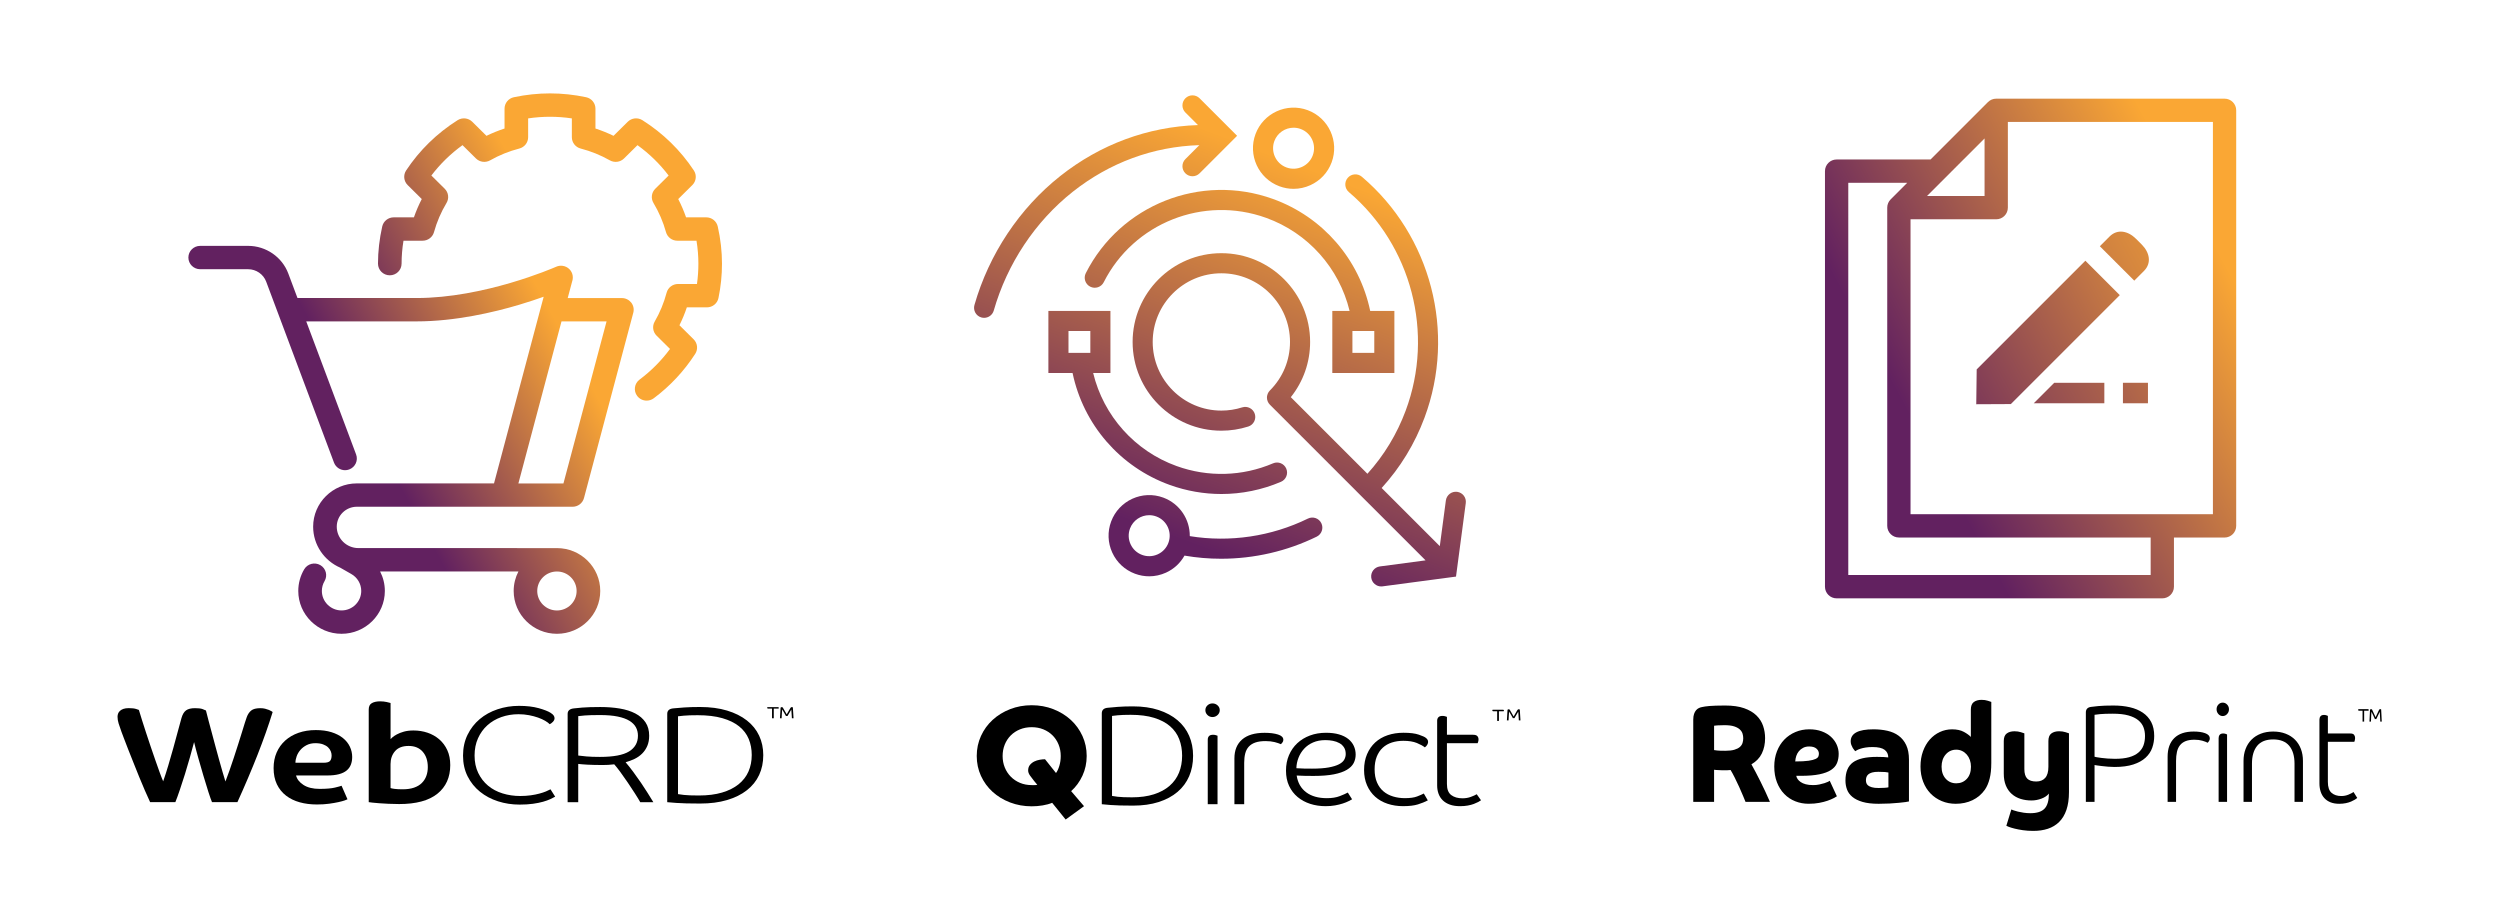 <?xml version="1.0" encoding="utf-8"?>
<!-- Generator: Adobe Illustrator 25.0.1, SVG Export Plug-In . SVG Version: 6.00 Build 0)  -->
<svg version="1.1" id="Layer_1" xmlns="http://www.w3.org/2000/svg" xmlns:xlink="http://www.w3.org/1999/xlink" x="0px" y="0px"
	 viewBox="0 0 1953 713.35" style="enable-background:new 0 0 1953 713.35;" xml:space="preserve">
<style type="text/css">
	.st0{fill:url(#SVGID_1_);}
	.st1{fill:url(#SVGID_2_);}
	.st2{fill:url(#SVGID_3_);}
	.st3{fill:url(#SVGID_4_);}
	.st4{fill:url(#SVGID_5_);}
	.st5{fill:url(#SVGID_6_);}
	.st6{fill:url(#SVGID_7_);}
	.st7{fill:url(#SVGID_8_);}
	.st8{fill:url(#SVGID_9_);}
	.st9{fill:url(#SVGID_10_);}
	.st10{fill:url(#SVGID_11_);}
	.st11{fill:url(#SVGID_12_);}
	.st12{fill:url(#SVGID_13_);}
</style>
<g>
	<g>
		<path d="M1849.88,553.96h-7.47c-0.03,0.06-0.07,0.15-0.13,0.26c-0.06,0.11-0.09,0.22-0.09,0.35c0,0.22,0.05,0.38,0.16,0.5
			c0.11,0.12,0.24,0.17,0.4,0.17h2.88v8.46h1.25v-8.46h3.37c0.03-0.06,0.07-0.15,0.12-0.28c0.05-0.12,0.08-0.25,0.08-0.37
			c0-0.22-0.05-0.37-0.16-0.48C1850.17,554.01,1850.04,553.96,1849.88,553.96z"/>
		<path d="M1860.41,558.95c-0.09-1.59-0.18-3.17-0.25-4.73c-0.06-0.03-0.15-0.08-0.28-0.15c-0.13-0.07-0.27-0.11-0.43-0.11
			c-0.29,0-0.5,0.08-0.64,0.23c-0.14,0.16-0.26,0.32-0.34,0.49c-0.09,0.16-0.24,0.47-0.46,0.94c-0.22,0.47-0.47,1-0.74,1.57
			s-0.54,1.15-0.79,1.72c-0.26,0.57-0.47,1.04-0.64,1.4l-2.77-5.95c-0.07-0.09-0.18-0.18-0.31-0.27c-0.14-0.09-0.31-0.13-0.53-0.13
			c-0.2,0-0.38,0.07-0.53,0.2c-0.15,0.13-0.23,0.33-0.25,0.59l-0.43,8.95h1.18c0.04-1.22,0.1-2.5,0.16-3.81
			c0.06-1.32,0.13-2.61,0.2-3.88c0.21,0.42,0.44,0.88,0.69,1.37c0.24,0.5,0.48,1,0.72,1.5c0.24,0.5,0.46,1,0.69,1.49
			c0.22,0.49,0.42,0.93,0.59,1.34h1.14c0.1-0.22,0.26-0.57,0.49-1.05c0.23-0.48,0.48-1,0.75-1.57c0.27-0.57,0.54-1.12,0.79-1.67
			c0.26-0.55,0.47-1,0.64-1.36c0.04,0.57,0.08,1.22,0.12,1.94s0.08,1.44,0.12,2.15s0.08,1.39,0.11,2.02s0.05,1.15,0.06,1.53h1.16
			C1860.58,562.12,1860.5,560.54,1860.41,558.95z"/>
		<g>
			<path d="M1322.79,561.86c0-1.58,0.2-2.96,0.6-4.11c0.4-1.15,0.91-2.11,1.55-2.87c0.63-0.76,1.36-1.33,2.2-1.73
				c0.83-0.4,1.68-0.67,2.54-0.81c0.67-0.14,1.45-0.29,2.35-0.43c0.9-0.14,2.03-0.27,3.39-0.38c1.36-0.11,3.03-0.2,4.99-0.27
				c1.96-0.07,4.34-0.11,7.14-0.11c5.99,0,10.98,0.7,14.97,2.11c3.99,1.41,7.2,3.3,9.63,5.68c2.43,2.38,4.16,5.1,5.19,8.16
				c1.03,3.06,1.55,6.25,1.55,9.57c0,4.4-0.83,8.34-2.5,11.84c-1.66,3.5-4.39,6.36-8.19,8.59c1,1.73,2.1,3.75,3.29,6.05
				c1.2,2.31,2.45,4.74,3.74,7.3c1.3,2.56,2.58,5.21,3.84,7.95c1.26,2.74,2.46,5.41,3.59,8h-19.07c-0.33-0.79-0.95-2.29-1.85-4.49
				c-0.9-2.2-1.93-4.58-3.09-7.14c-1.17-2.56-2.36-5.06-3.59-7.51c-1.23-2.45-2.28-4.36-3.14-5.73c-0.93,0.15-1.88,0.22-2.84,0.22
				c-0.97,0-1.98,0-3.04,0c-0.4,0-0.95-0.02-1.65-0.05c-0.7-0.04-1.41-0.07-2.15-0.11c-0.73-0.04-1.4-0.07-2-0.11
				c-0.6-0.04-1-0.09-1.2-0.16v25.08h-16.27V561.86z M1339.06,585.97c0.2,0,0.48,0.04,0.85,0.11c0.37,0.07,0.88,0.15,1.55,0.22
				c0.66,0.07,1.51,0.13,2.54,0.16c1.03,0.04,2.31,0.05,3.84,0.05c2.86,0,5.21-0.27,7.04-0.81c1.83-0.54,3.26-1.26,4.29-2.16
				c1.03-0.9,1.73-1.95,2.1-3.14c0.37-1.19,0.55-2.4,0.55-3.62c0-1.15-0.17-2.32-0.5-3.51c-0.33-1.19-1.01-2.29-2.05-3.3
				c-1.03-1.01-2.51-1.84-4.44-2.49c-1.93-0.65-4.49-0.97-7.69-0.97c-2.33,0-4.18,0.05-5.54,0.16c-1.37,0.11-2.21,0.2-2.55,0.27
				V585.97z"/>
			<path d="M1403.25,606.08c0.13,0.87,0.48,1.71,1.05,2.54c0.56,0.83,1.36,1.6,2.4,2.32c1.03,0.72,2.35,1.3,3.94,1.73
				s3.53,0.65,5.79,0.65c1.73,0,3.36-0.16,4.89-0.49c1.53-0.32,2.86-0.67,3.99-1.03c1.13-0.36,2.06-0.72,2.79-1.08
				c0.73-0.36,1.16-0.61,1.3-0.76l5.59,12.11c-0.53,0.36-1.42,0.86-2.65,1.51c-1.23,0.65-2.78,1.3-4.64,1.95
				c-1.86,0.65-4.04,1.21-6.54,1.68c-2.5,0.47-5.24,0.7-8.24,0.7c-3.73,0-7.22-0.65-10.48-1.95c-3.26-1.3-6.11-3.19-8.54-5.68
				c-2.43-2.49-4.34-5.53-5.74-9.14c-1.4-3.6-2.1-7.71-2.1-12.32c0-4.33,0.7-8.29,2.1-11.89c1.4-3.6,3.33-6.67,5.79-9.19
				c2.46-2.52,5.36-4.49,8.69-5.89c3.33-1.41,6.92-2.11,10.78-2.11c3.59,0,6.82,0.52,9.68,1.57c2.86,1.04,5.27,2.47,7.24,4.27
				c1.96,1.8,3.46,3.86,4.49,6.16c1.03,2.31,1.55,4.69,1.55,7.14c0,2.67-0.43,5.06-1.3,7.19c-0.87,2.13-2.41,3.93-4.64,5.41
				c-2.23,1.48-5.26,2.61-9.08,3.41c-3.83,0.79-8.7,1.19-14.63,1.19H1403.25z M1402.45,594.84c4.46,0,7.92-0.18,10.38-0.54
				c2.46-0.36,4.29-0.83,5.49-1.41c1.2-0.58,1.93-1.22,2.2-1.95c0.27-0.72,0.4-1.44,0.4-2.16c0-1.51-0.63-2.83-1.9-3.95
				c-1.27-1.12-3.16-1.68-5.69-1.68c-1.8,0-3.36,0.34-4.69,1.03c-1.33,0.69-2.45,1.57-3.34,2.65s-1.58,2.32-2.05,3.73
				C1402.79,591.97,1402.52,593.39,1402.45,594.84z"/>
			<path d="M1491.3,626.08c-0.4,0.15-1.3,0.31-2.7,0.49c-1.4,0.18-3.14,0.38-5.24,0.59c-2.1,0.22-4.49,0.4-7.19,0.54
				s-5.54,0.22-8.54,0.22c-5.06,0-9.25-0.49-12.58-1.46c-3.33-0.97-5.99-2.29-7.99-3.95c-2-1.66-3.39-3.58-4.19-5.78
				c-0.8-2.2-1.2-4.52-1.2-6.97c0-6.63,1.96-11.37,5.89-14.22c3.93-2.85,10.15-4.27,18.67-4.27c2.13,0,3.91,0.04,5.34,0.11
				c1.43,0.07,2.61,0.18,3.54,0.32c0-2.52-0.95-4.5-2.84-5.95c-1.9-1.44-5.04-2.16-9.43-2.16c-2.06,0-3.88,0.13-5.44,0.38
				c-1.56,0.25-2.89,0.56-3.99,0.92c-1.1,0.36-1.98,0.72-2.65,1.08c-0.67,0.36-1.13,0.65-1.4,0.86c-0.13-0.14-0.4-0.43-0.8-0.86
				c-0.4-0.43-0.8-0.99-1.2-1.68c-0.4-0.68-0.77-1.46-1.1-2.33c-0.33-0.86-0.5-1.8-0.5-2.81c0-6.27,5.92-9.41,17.77-9.41
				c3.86,0,7.49,0.38,10.88,1.14c3.39,0.76,6.34,2.05,8.83,3.89c2.5,1.84,4.46,4.27,5.89,7.3c1.43,3.03,2.15,6.81,2.15,11.35V626.08
				z M1475.23,603.48c-0.6-0.14-1.48-0.27-2.65-0.38c-1.17-0.11-2.91-0.16-5.24-0.16c-2,0-3.63,0.18-4.89,0.54
				c-1.26,0.36-2.25,0.85-2.94,1.46c-0.7,0.61-1.18,1.32-1.45,2.11c-0.27,0.79-0.4,1.62-0.4,2.49c0,0.65,0.1,1.33,0.3,2.05
				c0.2,0.72,0.63,1.37,1.3,1.95c0.67,0.58,1.66,1.06,3,1.46c1.33,0.4,3.09,0.59,5.29,0.59c1.73,0,3.33-0.05,4.79-0.16
				c1.46-0.11,2.43-0.23,2.89-0.38V603.48z"/>
			<path d="M1555.59,596.35c0,4.61-0.43,8.61-1.3,12c-0.87,3.39-2.1,6.24-3.69,8.54c-2.53,3.6-5.76,6.34-9.68,8.22
				c-3.93,1.87-8.29,2.81-13.08,2.81c-3.93,0-7.57-0.7-10.93-2.11c-3.36-1.41-6.27-3.37-8.73-5.89c-2.46-2.52-4.39-5.58-5.79-9.19
				c-1.4-3.6-2.1-7.57-2.1-11.89c0-4.4,0.65-8.38,1.95-11.95c1.3-3.57,3.06-6.61,5.29-9.14c2.23-2.52,4.84-4.49,7.84-5.89
				s6.19-2.11,9.58-2.11c3.73,0,6.8,0.67,9.23,2c2.43,1.33,4.24,2.65,5.44,3.95v-21.3c0-2.81,0.76-4.79,2.3-5.95
				c1.53-1.15,3.56-1.73,6.09-1.73c1.8,0,3.41,0.23,4.84,0.7c1.43,0.47,2.35,0.78,2.75,0.92V596.35z M1528.23,611.92
				c3.33,0,6.07-1.15,8.24-3.46c2.16-2.31,3.25-5.48,3.25-9.51c0-1.87-0.28-3.62-0.85-5.24c-0.57-1.62-1.37-3.03-2.4-4.22
				c-1.03-1.19-2.25-2.13-3.64-2.81c-1.4-0.68-2.93-1.03-4.59-1.03c-3.33,0-6.07,1.24-8.24,3.73c-2.16,2.49-3.24,5.68-3.24,9.57
				c0,3.89,1.08,7.03,3.24,9.41C1522.16,610.73,1524.91,611.92,1528.23,611.92z"/>
			<path d="M1571.26,632.35c0.26,0.14,0.85,0.38,1.75,0.7c0.9,0.33,2.01,0.65,3.34,0.97c1.33,0.32,2.84,0.61,4.54,0.87
				c1.7,0.25,3.44,0.38,5.24,0.38c5.12,0,8.82-1.19,11.08-3.57c2.26-2.38,3.39-6.31,3.39-11.78c-1.27,1.66-3.2,2.97-5.79,3.95
				c-2.6,0.97-5.19,1.46-7.79,1.46c-3.06,0-5.91-0.41-8.54-1.24c-2.63-0.83-4.93-2.11-6.89-3.84c-1.96-1.73-3.49-3.91-4.59-6.54
				c-1.1-2.63-1.65-5.75-1.65-9.35v-25.41c0-2.81,0.76-4.79,2.3-5.95c1.53-1.15,3.56-1.73,6.09-1.73c1.8,0,3.43,0.24,4.89,0.7
				c1.46,0.47,2.4,0.78,2.8,0.92v27.89c0,3.46,0.75,5.95,2.25,7.46c1.5,1.51,3.84,2.27,7.04,2.27c3,0,5.32-0.94,6.99-2.81
				c1.66-1.87,2.5-4.76,2.5-8.65v-20.11c0-2.81,0.76-4.79,2.3-5.95c1.53-1.15,3.56-1.73,6.09-1.73c1.8,0,3.43,0.24,4.89,0.7
				c1.46,0.47,2.4,0.78,2.79,0.92v45.84c0,5.48-0.67,10.14-2,14c-1.33,3.86-3.23,6.99-5.69,9.41c-2.46,2.41-5.39,4.18-8.79,5.3
				c-3.39,1.12-7.19,1.67-11.38,1.67c-2.93,0-5.62-0.18-8.09-0.54c-2.46-0.36-4.63-0.78-6.49-1.24c-1.86-0.47-3.36-0.92-4.49-1.35
				c-1.13-0.43-1.8-0.72-2-0.87L1571.26,632.35z"/>
			<path d="M1682.87,574.94c0,3.24-0.52,6.33-1.55,9.24c-1.03,2.92-2.76,5.5-5.19,7.73c-2.43,2.24-5.62,4-9.58,5.3
				c-3.96,1.3-8.87,1.95-14.72,1.95c-1.6,0-3.26-0.07-4.99-0.22c-1.73-0.14-3.34-0.31-4.84-0.49c-1.5-0.18-2.78-0.34-3.84-0.49
				c-1.07-0.14-1.7-0.25-1.9-0.32v28.76h-6.79v-69.84c0-2.52,1.33-3.96,3.99-4.32c0.73-0.14,2.63-0.36,5.69-0.65
				c3.06-0.29,7.02-0.43,11.88-0.43c4.66,0,8.93,0.45,12.83,1.35c3.89,0.9,7.25,2.31,10.08,4.22c2.83,1.91,5.02,4.36,6.59,7.35
				C1682.08,567.07,1682.87,570.69,1682.87,574.94z M1675.68,574.94c0-2.45-0.4-4.72-1.2-6.81c-0.8-2.09-2.16-3.93-4.09-5.51
				c-1.93-1.58-4.51-2.83-7.74-3.73c-3.23-0.9-7.27-1.35-12.13-1.35c-4.13,0-7.39,0.11-9.78,0.32c-2.4,0.22-3.89,0.4-4.49,0.54
				v32.76c0.2,0.07,0.76,0.2,1.7,0.38c0.93,0.18,2.13,0.36,3.59,0.54c1.46,0.18,3.09,0.34,4.89,0.49c1.8,0.14,3.69,0.22,5.69,0.22
				c4.39,0,8.09-0.41,11.08-1.24c3-0.83,5.42-2.04,7.29-3.62c1.86-1.58,3.19-3.46,3.99-5.62
				C1675.28,580.13,1675.68,577.68,1675.68,574.94z"/>
			<path d="M1726.29,576.89c0,0.72-0.18,1.37-0.55,1.95c-0.37,0.58-0.72,1.05-1.05,1.41c-1.13-0.58-2.56-1.12-4.29-1.62
				c-1.73-0.5-3.76-0.76-6.09-0.76c-2.73,0-5.01,0.36-6.84,1.08c-1.83,0.72-3.31,1.78-4.44,3.19c-1.13,1.41-1.93,3.15-2.4,5.24
				c-0.47,2.09-0.7,4.47-0.7,7.13v31.89h-6.59v-35.25c0-6.27,1.73-11.12,5.19-14.54c3.46-3.42,8.52-5.13,15.17-5.13
				c3.59,0,6.59,0.43,8.98,1.3C1725.09,573.65,1726.29,575.02,1726.29,576.89z"/>
			<path d="M1741.27,554.08c0,1.44-0.48,2.69-1.45,3.73c-0.97,1.05-2.11,1.57-3.44,1.57c-1.33,0-2.46-0.52-3.39-1.57
				c-0.93-1.04-1.4-2.29-1.4-3.73c0-1.44,0.46-2.67,1.4-3.68c0.93-1.01,2.06-1.51,3.39-1.51c1.33,0,2.48,0.5,3.44,1.51
				C1740.78,551.41,1741.27,552.64,1741.27,554.08z M1733.18,576.67c0-1.08,0.28-1.96,0.85-2.65c0.56-0.68,1.48-1.03,2.75-1.03
				c0.6,0,1.18,0.09,1.75,0.27c0.56,0.18,0.98,0.34,1.25,0.49v52.65h-6.59V576.67z"/>
			<path d="M1792.48,626.4v-29.84c0-5.98-1.38-10.63-4.14-13.95c-2.76-3.31-6.94-4.97-12.53-4.97s-9.75,1.66-12.48,4.97
				c-2.73,3.32-4.09,7.96-4.09,13.95v29.84h-6.59v-32c0-3.39,0.53-6.49,1.6-9.3c1.06-2.81,2.59-5.22,4.59-7.24
				c2-2.02,4.42-3.58,7.29-4.7c2.86-1.12,6.09-1.68,9.68-1.68s6.84,0.56,9.73,1.68c2.9,1.12,5.34,2.69,7.34,4.7
				c2,2.02,3.53,4.43,4.59,7.24c1.06,2.81,1.6,5.91,1.6,9.3v32H1792.48z"/>
			<path d="M1818.53,579.48v31.35c0,4.04,0.96,6.88,2.89,8.54c1.93,1.66,4.46,2.49,7.59,2.49c2,0,3.86-0.36,5.59-1.08
				c1.73-0.72,3.06-1.41,3.99-2.05l2.9,4.65c-0.4,0.36-1.02,0.79-1.85,1.3c-0.83,0.5-1.83,1.01-2.99,1.51
				c-1.17,0.5-2.53,0.92-4.09,1.24c-1.56,0.32-3.28,0.49-5.14,0.49c-2.66,0-4.96-0.4-6.89-1.19c-1.93-0.79-3.53-1.89-4.79-3.3
				c-1.27-1.41-2.21-3.08-2.85-5.03c-0.63-1.95-0.95-4.07-0.95-6.38v-49.84c0-1.08,0.28-1.96,0.85-2.65
				c0.56-0.68,1.48-1.03,2.75-1.03c0.6,0,1.18,0.09,1.75,0.27c0.56,0.18,0.98,0.34,1.25,0.49V573h17.57c1.4,0,2.36,0.34,2.9,1.03
				c0.53,0.69,0.8,1.53,0.8,2.54c0,0.58-0.07,1.12-0.2,1.62c-0.13,0.5-0.27,0.94-0.4,1.3H1818.53z"/>
		</g>
	</g>
</g>
<g>
	<g>
		<path d="M619.65,556.84c-0.1-1.42-0.19-2.83-0.27-4.22c-0.06-0.03-0.17-0.07-0.31-0.14c-0.14-0.06-0.3-0.09-0.47-0.09
			c-0.32,0-0.55,0.07-0.71,0.21c-0.16,0.14-0.28,0.28-0.38,0.44c-0.09,0.14-0.26,0.42-0.51,0.84c-0.25,0.42-0.52,0.89-0.82,1.4
			c-0.3,0.51-0.59,1.02-0.88,1.54c-0.28,0.51-0.52,0.93-0.71,1.25l-3.05-5.32c-0.08-0.08-0.19-0.16-0.34-0.24
			c-0.15-0.08-0.34-0.12-0.58-0.12c-0.22,0-0.41,0.06-0.58,0.18c-0.17,0.12-0.26,0.29-0.27,0.53l-0.47,7.99l1.3,0
			c0.05-1.09,0.11-2.23,0.18-3.4c0.07-1.18,0.15-2.33,0.22-3.47c0.24,0.37,0.49,0.78,0.76,1.23c0.27,0.44,0.53,0.89,0.79,1.34
			c0.26,0.45,0.51,0.89,0.76,1.33c0.24,0.44,0.46,0.83,0.65,1.19l1.25,0c0.11-0.19,0.29-0.51,0.54-0.93c0.25-0.43,0.53-0.9,0.83-1.4
			c0.3-0.51,0.59-1,0.88-1.49c0.28-0.49,0.52-0.9,0.71-1.21c0.05,0.51,0.09,1.09,0.13,1.73c0.04,0.64,0.08,1.28,0.13,1.92
			c0.05,0.64,0.09,1.24,0.12,1.81c0.03,0.57,0.06,1.02,0.07,1.37l1.28,0C619.83,559.67,619.75,558.26,619.65,556.84z"/>
		<path d="M607.77,552.4l-8.23,0c-0.03,0.06-0.08,0.13-0.14,0.23c-0.06,0.1-0.09,0.2-0.09,0.31c0,0.19,0.06,0.34,0.18,0.45
			c0.12,0.1,0.26,0.16,0.44,0.16l3.17,0l0,7.56l1.37,0l0-7.56l3.72,0c0.03-0.05,0.07-0.14,0.13-0.25c0.06-0.11,0.08-0.22,0.08-0.33
			c0-0.19-0.06-0.34-0.18-0.43C608.09,552.45,607.95,552.4,607.77,552.4z"/>
		<g>
			<path d="M141.78,560.91c0.81-2.85,2.01-4.84,3.59-5.98c1.58-1.14,3.92-1.71,7-1.71c2.6,0,4.55,0.23,5.84,0.7
				c1.3,0.46,2.19,0.84,2.68,1.12c0.49,2,1.12,4.45,1.89,7.37c0.77,2.92,1.62,6.11,2.56,9.56c0.93,3.46,1.89,7.02,2.86,10.69
				c0.97,3.67,1.95,7.23,2.92,10.69c0.97,3.46,1.89,6.68,2.74,9.67c0.85,2.99,1.6,5.49,2.25,7.48c0.98-2.49,2.03-5.36,3.17-8.6
				c1.14-3.24,2.27-6.59,3.41-10.04c1.14-3.45,2.25-6.91,3.35-10.36c1.1-3.45,2.09-6.62,2.98-9.51c0.89-2.89,1.66-5.38,2.31-7.48
				c0.65-2.1,1.14-3.54,1.46-4.33c0.81-2.21,1.97-3.92,3.47-5.13c1.5-1.21,3.88-1.82,7.13-1.82c1.38,0,2.64,0.14,3.77,0.43
				c1.14,0.29,2.13,0.61,2.98,0.96c0.85,0.36,1.52,0.69,2.01,1.02c0.49,0.32,0.77,0.52,0.85,0.59
				c-3.17,10.33-7.11,21.48-11.82,33.44c-4.71,11.97-9.95,24.29-15.71,36.97l-19.85,0c-0.65-1.5-1.58-4.13-2.8-7.91
				c-1.22-3.78-2.52-8-3.89-12.66c-1.38-4.67-2.74-9.37-4.08-14.11c-1.34-4.74-2.41-8.82-3.23-12.24
				c-0.97,3.63-2.07,7.64-3.29,12.02c-1.22,4.38-2.5,8.71-3.84,12.98c-1.34,4.27-2.66,8.33-3.96,12.18
				c-1.3,3.85-2.48,7.09-3.53,9.72l-19.73,0c-1.22-2.64-2.58-5.66-4.08-9.08c-1.5-3.42-3-7-4.51-10.74c-1.5-3.74-3-7.48-4.5-11.22
				c-1.5-3.74-2.88-7.21-4.14-10.42c-1.26-3.21-2.34-6-3.23-8.39c-0.89-2.39-1.54-4.11-1.95-5.18c-0.89-2.42-1.63-4.56-2.19-6.41
				c-0.57-1.85-0.85-3.6-0.85-5.24c0-0.86,0.14-1.67,0.43-2.46c0.28-0.78,0.77-1.5,1.46-2.14c0.69-0.64,1.58-1.16,2.68-1.55
				c1.1-0.39,2.5-0.59,4.2-0.59c2.44,0,4.34,0.21,5.72,0.64c1.38,0.43,2.11,0.68,2.19,0.75c0.65,2.21,1.46,4.85,2.43,7.91
				c0.97,3.06,2.03,6.34,3.16,9.83c1.14,3.49,2.33,7.09,3.59,10.79c1.26,3.71,2.47,7.25,3.65,10.63c1.18,3.38,2.29,6.54,3.35,9.46
				c1.05,2.92,1.99,5.31,2.8,7.16c1.3-3.7,2.62-7.8,3.96-12.29c1.34-4.49,2.64-8.99,3.9-13.52c1.26-4.52,2.44-8.85,3.53-12.98
				C140.02,567.46,140.97,563.9,141.78,560.91z"/>
			<path d="M275.13,591.38c0,2.21-0.35,4.2-1.04,5.98c-0.69,1.78-1.79,3.3-3.29,4.54c-1.5,1.25-3.49,2.21-5.97,2.88
				c-2.48,0.68-5.54,1.02-9.19,1.01l-24.36,0c0.73,2.92,2.68,5.4,5.84,7.43c3.17,2.03,7.35,3.05,12.54,3.05c5.2,0,9.19-0.34,12-1.01
				c2.8-0.68,4.52-1.16,5.18-1.44l4.63,10.58c-0.17,0.14-0.85,0.43-2.07,0.85c-1.22,0.43-2.86,0.87-4.93,1.34
				c-2.07,0.46-4.53,0.89-7.37,1.28c-2.84,0.39-6.01,0.59-9.5,0.59c-4.87,0-9.36-0.57-13.46-1.71c-4.1-1.14-7.67-2.88-10.72-5.24
				c-3.04-2.35-5.42-5.31-7.12-8.87c-1.7-3.56-2.56-7.76-2.56-12.61c0-4.49,0.79-8.55,2.38-12.18c1.58-3.63,3.82-6.75,6.7-9.35
				c2.88-2.6,6.35-4.61,10.41-6.04c4.06-1.42,8.57-2.14,13.52-2.13c4.63,0,8.71,0.55,12.24,1.66c3.53,1.11,6.49,2.62,8.89,4.54
				c2.39,1.92,4.2,4.17,5.42,6.73C274.52,585.82,275.13,588.53,275.13,591.38z M259.06,590.1c0-1-0.22-2.07-0.67-3.21
				c-0.45-1.14-1.16-2.17-2.13-3.1c-0.97-0.93-2.28-1.69-3.9-2.3c-1.62-0.6-3.61-0.91-5.97-0.91c-2.6,0-4.87,0.5-6.82,1.5
				c-1.95,1-3.57,2.24-4.87,3.74c-1.3,1.5-2.27,3.14-2.92,4.92c-0.65,1.78-0.98,3.49-0.98,5.13l21.8,0c2.68,0,4.42-0.48,5.24-1.44
				C258.65,593.46,259.06,592.02,259.06,590.1z"/>
			<path d="M288.05,554.3c0-2.42,0.81-4.1,2.44-5.02c1.62-0.92,3.78-1.39,6.46-1.39c1.87,0,3.59,0.18,5.18,0.54s2.58,0.61,2.98,0.75
				l0,28.21c0.16-0.21,0.65-0.68,1.46-1.39c0.81-0.71,1.97-1.48,3.47-2.3c1.5-0.82,3.33-1.53,5.48-2.14
				c2.15-0.6,4.65-0.91,7.49-0.91c3.9,0,7.57,0.59,11.02,1.76c3.45,1.18,6.49,2.9,9.13,5.18c2.64,2.28,4.73,5.09,6.27,8.44
				c1.54,3.35,2.31,7.23,2.31,11.65c0,9.55-3.35,17.01-10.05,22.39c-6.7,5.38-16.67,8.07-29.9,8.06c-2.92,0-5.72-0.07-8.4-0.21
				c-2.68-0.14-5.07-0.29-7.18-0.43c-2.11-0.14-3.88-0.31-5.3-0.48c-1.42-0.18-2.38-0.31-2.86-0.37L288.05,554.3z M334.2,599.29
				c0-4.99-1.32-8.99-3.96-12.02c-2.64-3.03-6.31-4.54-11.02-4.54c-4.71,0-8.24,1.35-10.6,4.06c-2.36,2.71-3.53,6.09-3.53,10.15
				l0,18.7c0.49,0.21,1.54,0.43,3.17,0.64c1.62,0.21,3.73,0.32,6.33,0.32c3.41,0,6.35-0.43,8.83-1.28c2.48-0.85,4.51-2.06,6.09-3.63
				c1.58-1.57,2.76-3.4,3.53-5.5C333.81,604.09,334.2,601.79,334.2,599.29z"/>
			<path d="M430.16,556.88c1.22,0.79,2.03,1.52,2.44,2.19c0.4,0.68,0.61,1.34,0.61,1.98c0,1-0.43,1.94-1.28,2.83
				c-0.85,0.89-1.69,1.51-2.5,1.87c-0.81-0.85-2.01-1.74-3.59-2.67c-1.58-0.93-3.43-1.76-5.54-2.51c-2.11-0.75-4.47-1.37-7.06-1.87
				c-2.6-0.5-5.32-0.75-8.16-0.75c-4.79,0-9.28,0.75-13.46,2.24c-4.18,1.49-7.82,3.63-10.9,6.41c-3.09,2.78-5.52,6.16-7.31,10.15
				c-1.79,3.99-2.68,8.48-2.68,13.46c0,5.13,0.95,9.67,2.86,13.62c1.91,3.95,4.46,7.27,7.67,9.94c3.21,2.67,6.98,4.69,11.33,6.04
				c4.34,1.35,8.95,2.03,13.82,2.03c2.92,0,5.64-0.18,8.16-0.53c2.52-0.35,4.77-0.8,6.76-1.34c1.99-0.53,3.72-1.1,5.18-1.71
				c1.46-0.6,2.64-1.16,3.53-1.66l3.65,5.77c-0.97,0.57-2.23,1.21-3.78,1.92c-1.54,0.71-3.43,1.39-5.66,2.03
				c-2.23,0.64-4.87,1.17-7.92,1.6c-3.04,0.43-6.52,0.64-10.41,0.64c-5.93,0-11.55-0.86-16.87-2.57c-5.32-1.71-10.01-4.2-14.07-7.48
				c-4.06-3.28-7.29-7.28-9.68-12.02c-2.39-4.74-3.59-10.13-3.59-16.19c0-6.05,1.18-11.49,3.53-16.29c2.35-4.81,5.52-8.88,9.5-12.23
				c3.98-3.35,8.63-5.91,13.94-7.69c5.32-1.78,10.9-2.67,16.75-2.67c6.01,0,11.16,0.61,15.47,1.82
				C425.21,554.46,428.29,555.67,430.16,556.88z"/>
			<path d="M488.73,595.47c2.11,2.49,4.18,5.11,6.21,7.86c2.03,2.74,3.98,5.49,5.84,8.23c1.87,2.74,3.61,5.42,5.24,8.02
				c1.62,2.6,3.08,4.97,4.38,7.11l-10.23,0c-0.89-1.64-2.23-3.85-4.02-6.63c-1.79-2.78-3.67-5.65-5.66-8.6
				c-1.99-2.96-3.96-5.75-5.9-8.39c-1.95-2.63-3.53-4.63-4.75-5.98c-1.62,0.21-3.19,0.36-4.69,0.43c-1.5,0.07-2.94,0.11-4.32,0.11
				c-4.63,0-8.57-0.09-11.81-0.27c-3.25-0.18-5.68-0.38-7.31-0.59l0,29.92l-8.28,0l0.01-69.03c0-2.49,1.62-3.92,4.87-4.27
				c0.89-0.14,3.09-0.35,6.58-0.64c3.49-0.28,8.2-0.43,14.13-0.43c5.44,0,10.49,0.39,15.16,1.18c4.67,0.78,8.71,2.07,12.12,3.85
				c3.41,1.78,6.07,4.1,7.98,6.95c1.91,2.85,2.86,6.34,2.86,10.47c0,2.99-0.49,5.63-1.46,7.91c-0.97,2.28-2.3,4.26-3.96,5.93
				c-1.67,1.68-3.61,3.06-5.85,4.17C493.62,593.85,491.25,594.76,488.73,595.47z M498.36,574.74c0-2.42-0.53-4.61-1.58-6.57
				c-1.06-1.96-2.74-3.65-5.05-5.08c-2.31-1.43-5.36-2.53-9.13-3.31c-3.77-0.78-8.38-1.18-13.82-1.18c-5.2,0-9.16,0.1-11.87,0.32
				c-2.72,0.21-4.44,0.39-5.18,0.53l0,30.78c1.46,0.21,3.61,0.45,6.45,0.7c2.84,0.25,6.33,0.37,10.47,0.37
				c10.55,0,18.15-1.42,22.77-4.27C496.04,584.18,498.36,580.08,498.36,574.74z"/>
			<path d="M596.27,589.92c0,5.7-1.08,10.86-3.23,15.49s-5.34,8.6-9.56,11.91c-4.22,3.31-9.4,5.88-15.53,7.69
				c-6.13,1.82-13.13,2.72-21.01,2.72c-8.12,0-14.31-0.16-18.57-0.48c-4.26-0.32-6.64-0.52-7.13-0.59l0.01-69.03
				c0-2.56,1.62-3.99,4.87-4.27c1.95-0.21,4.73-0.44,8.34-0.69c3.61-0.25,7.73-0.37,12.36-0.37c7.96,0,15,0.93,21.13,2.78
				c6.13,1.85,11.3,4.44,15.53,7.75c4.22,3.31,7.41,7.27,9.56,11.86C595.19,579.29,596.27,584.37,596.27,589.92z M587.26,589.82
				c0-4.56-0.79-8.74-2.37-12.56c-1.58-3.81-4.08-7.09-7.49-9.83c-3.41-2.74-7.79-4.88-13.15-6.41c-5.36-1.53-11.77-2.3-19.24-2.3
				c-4.63,0-8.24,0.12-10.84,0.37c-2.6,0.25-4.1,0.41-4.51,0.48l-0.01,60.8c0.57,0.14,2.13,0.36,4.69,0.64
				c2.56,0.29,6.43,0.43,11.63,0.43c6.9,0,12.93-0.76,18.09-2.29c5.15-1.53,9.46-3.69,12.91-6.46c3.45-2.78,6.03-6.11,7.74-9.99
				C586.4,598.81,587.26,594.52,587.26,589.82z"/>
		</g>
	</g>
	<g>
		
			<linearGradient id="SVGID_1_" gradientUnits="userSpaceOnUse" x1="293.791" y1="346.893" x2="441.977" y2="265.81" gradientTransform="matrix(1 1.223839e-04 -1.223839e-04 1 0.167 -0.605)">
			<stop  offset="0" style="stop-color:#622160"/>
			<stop  offset="1" style="stop-color:#FAA734"/>
		</linearGradient>
		<path class="st0" d="M485.8,232.85l-42.3-0.01l3.42-12.83c0.32-0.86,0.52-1.84,0.56-2.97c0.02-0.55-0.01-1.1-0.09-1.64
			c-0.58-4-3.79-7.21-7.94-7.75c-1.79-0.23-3.53,0.07-5.06,0.77c-2.51,1.1-56.31,24.41-109.02,24.4l-92.98-0.01l-7.17-19.14
			c-4.84-12.92-17.45-21.6-31.37-21.6l-37.47,0c-5.09,0-9.22,4.08-9.22,9.12c0,5.04,4.13,9.12,9.22,9.12l37.47,0
			c6.25,0,11.92,3.9,14.09,9.7l52.97,141.35c1.38,3.68,4.9,5.95,8.64,5.95c1.07,0,2.15-0.18,3.2-0.57c4.77-1.75,7.21-7,5.44-11.73
			l-38.96-103.96l86.14,0.01c30.28,0,60.37-7.07,80.28-13.01c7.34-2.19,13.84-4.38,19.07-6.25l-38.8,145.83l-107.13-0.01
			c-18.84,0-34.16,15.17-34.16,33.81c0,14.33,8.75,26.67,21.25,32.07c0.04,0.02,0.07,0.05,0.1,0.07l8.19,4.68l0.12,0.07
			c4.88,2.69,7.91,7.79,7.91,13.32c0,8.4-6.9,15.22-15.38,15.22s-15.38-6.83-15.38-15.23c0-2.71,0.73-5.37,2.1-7.68
			c2.57-4.35,1.1-9.93-3.29-12.48c-4.39-2.55-10.04-1.09-12.61,3.26c-3.03,5.11-4.63,10.96-4.63,16.91
			c0,18.46,15.16,33.47,33.81,33.47s33.82-15.01,33.82-33.47c0-5.39-1.32-10.59-3.71-15.23l108.07,0.01
			c-2.37,4.57-3.72,9.74-3.72,15.22c0,18.46,15.16,33.47,33.81,33.47s33.82-15.01,33.82-33.47c0-18.46-15.16-33.47-33.81-33.47
			l-155.13-0.02c-9.32,0-16.9-7.51-16.9-16.73c0-8.59,7.06-15.57,15.73-15.57l114.2,0.01c0.01,0,0.03,0,0.04,0c0.01,0,0.02,0,0.03,0
			l54.22,0.01c4.19,0,7.85-2.79,8.91-6.8l38.53-144.8c0.73-2.74,0.13-5.65-1.61-7.89C491.35,234.17,488.66,232.85,485.8,232.85z
			 M435.07,446.45c8.48,0,15.38,6.83,15.38,15.23c0,8.4-6.9,15.22-15.38,15.22s-15.38-6.83-15.38-15.23
			C419.69,453.28,426.59,446.45,435.07,446.45z M440.16,377.66l-35.2,0l33.68-126.56l35.2,0L440.16,377.66z"/>
		
			<linearGradient id="SVGID_2_" gradientUnits="userSpaceOnUse" x1="297.658" y1="277.658" x2="439.944" y2="199.804" gradientTransform="matrix(1 1.223839e-04 -1.223839e-04 1 0.167 -0.605)">
			<stop  offset="0" style="stop-color:#622160"/>
			<stop  offset="1" style="stop-color:#FAA734"/>
		</linearGradient>
		<path class="st1" d="M560.71,176.93c-0.94-4.17-4.68-7.14-8.99-7.14l-15.76,0c-1.7-4.9-3.75-9.68-6.13-14.3l11.01-10.89
			c3.09-3.06,3.59-7.84,1.19-11.45c-10.46-15.8-23.98-29-40.17-39.25c-3.65-2.31-8.42-1.79-11.48,1.24l-11.08,10.97
			c-4.55-2.21-9.27-4.12-14.13-5.71l0-15.53c0-4.3-3.04-8.02-7.29-8.92c-9.37-1.99-18.86-2.99-28.22-2.99
			c-9.35,0-18.85,1-28.22,2.99c-4.25,0.9-7.29,4.62-7.29,8.92l0,15.53c-4.85,1.59-9.57,3.5-14.12,5.71l-11.08-10.97
			c-3.06-3.03-7.83-3.54-11.48-1.24c-16.19,10.24-29.71,23.44-40.18,39.24c-2.4,3.61-1.9,8.4,1.19,11.45l11.01,10.9
			c-2.38,4.62-4.43,9.4-6.13,14.3l-15.76,0c-4.32,0-8.06,2.97-9,7.14c-2.19,9.73-3.3,19.49-3.31,29.02c0,5.04,4.13,9.12,9.22,9.12
			s9.22-4.08,9.22-9.12c0-5.88,0.5-11.88,1.48-17.91l14.95,0c4.15,0,7.79-2.75,8.89-6.71c2.21-7.99,5.5-15.65,9.78-22.78
			c2.15-3.59,1.57-8.16-1.41-11.11l-10.43-10.32c6.88-9.06,15.03-17.01,24.33-23.73l10.5,10.39c2.94,2.92,7.5,3.51,11.11,1.46
			c7.07-4.02,14.73-7.12,22.79-9.21c4.05-1.05,6.87-4.68,6.87-8.82l0-14.72c11.42-1.69,22.74-1.69,34.15,0l0,14.72
			c0,4.14,2.82,7.77,6.87,8.82c8.06,2.1,15.72,5.2,22.79,9.22c3.61,2.05,8.16,1.46,11.11-1.46l10.5-10.39
			c9.3,6.72,17.45,14.67,24.33,23.73l-10.43,10.32c-2.98,2.95-3.56,7.52-1.41,11.11c4.28,7.13,7.57,14.8,9.78,22.78
			c1.1,3.96,4.74,6.71,8.89,6.71l14.95,0c0.98,6.03,1.47,12.03,1.47,17.91c0,5.32-0.37,10.64-1.11,15.89l-14.79,0
			c-4.19,0-7.85,2.79-8.91,6.8c-2.12,7.97-5.26,15.57-9.32,22.56c-2.08,3.57-1.47,8.08,1.47,11l10.5,10.39
			c-6.73,9.12-14.72,17.16-23.82,23.96c-4.06,3.04-4.87,8.76-1.8,12.78c1.81,2.37,4.57,3.63,7.36,3.63c1.93,0,3.88-0.6,5.55-1.84
			c12.81-9.57,23.71-21.25,32.4-34.71c2.33-3.61,1.81-8.33-1.25-11.36l-11.08-10.97c2.24-4.5,4.17-9.17,5.78-13.98l15.68,0
			c4.38,0,8.15-3.05,9.03-7.29c1.82-8.79,2.75-17.82,2.75-26.85C564.01,196.42,562.9,186.66,560.71,176.93z"/>
	</g>
</g>
<g>
	<linearGradient id="SVGID_3_" gradientUnits="userSpaceOnUse" x1="1495.818" y1="332.204" x2="1735.486" y2="201.065">
		<stop  offset="0" style="stop-color:#622160"/>
		<stop  offset="1" style="stop-color:#FAA734"/>
	</linearGradient>
	<path class="st2" d="M1737.82,77.08h-178.39c-2.41,0-4.73,0.96-6.44,2.67l-44.84,44.84h-73.38c-5.03,0-9.1,4.07-9.1,9.1v324.64
		c0,5.03,4.07,9.1,9.1,9.1h254.42c5.03,0,9.1-4.07,9.1-9.1v-38.4h39.53c5.03,0,9.1-4.07,9.1-9.1V86.18
		C1746.92,81.15,1742.85,77.08,1737.82,77.08z M1550.34,108.15v44.96h-44.96L1550.34,108.15z M1680.1,449.21h-236.22V142.78h46.08
		l-12.99,12.99c-1.71,1.71-2.66,4.02-2.66,6.43v248.6c0,5.03,4.07,9.1,9.1,9.1h196.69V449.21z M1728.72,401.71h-236.21V171.31h66.93
		c5.03,0,9.1-4.07,9.1-9.1V95.28h160.19V401.71z"/>
	<linearGradient id="SVGID_4_" gradientUnits="userSpaceOnUse" x1="1538.496" y1="378.008" x2="1791.599" y2="239.519">
		<stop  offset="0" style="stop-color:#622160"/>
		<stop  offset="1" style="stop-color:#FAA734"/>
	</linearGradient>
	<rect x="1658.43" y="299.03" class="st3" width="19.55" height="16.01"/>
	<linearGradient id="SVGID_5_" gradientUnits="userSpaceOnUse" x1="1508.465" y1="370.439" x2="1792.806" y2="214.857">
		<stop  offset="0" style="stop-color:#622160"/>
		<stop  offset="1" style="stop-color:#FAA734"/>
	</linearGradient>
	<polygon class="st4" points="1588.75,315.04 1643.91,315.04 1643.91,299.03 1604.76,299.03 	"/>
	<linearGradient id="SVGID_6_" gradientUnits="userSpaceOnUse" x1="1418.501" y1="332.522" x2="1737.946" y2="157.732">
		<stop  offset="0" style="stop-color:#622160"/>
		<stop  offset="1" style="stop-color:#FAA734"/>
	</linearGradient>
	<path class="st5" d="M1674.87,211.66c6.16-6.16,4.4-14.47-1.75-20.63l-4.51-4.51c-6.16-6.16-14.47-7.91-20.63-1.75l-7.59,7.59
		l26.89,26.89L1674.87,211.66z"/>
	<linearGradient id="SVGID_7_" gradientUnits="userSpaceOnUse" x1="1485.098" y1="322.524" x2="1740.76" y2="182.633">
		<stop  offset="0" style="stop-color:#622160"/>
		<stop  offset="1" style="stop-color:#FAA734"/>
	</linearGradient>
	<polygon class="st6" points="1544.19,288.56 1543.85,315.79 1570.87,315.66 1655.97,230.57 1629.08,203.67 	"/>
</g>
<g>
	<linearGradient id="SVGID_8_" gradientUnits="userSpaceOnUse" x1="943.377" y1="429.572" x2="1050.234" y2="144.995">
		<stop  offset="0" style="stop-color:#622160"/>
		<stop  offset="1" style="stop-color:#FAA734"/>
	</linearGradient>
	<path class="st7" d="M1021.74,405.12c-28.57,13.99-61.1,18.78-92.28,13.7c0.13-12.99-7.79-25.28-20.64-30.07
		c-16.39-6.11-34.69,2.26-40.8,18.65c-2.96,7.94-2.65,16.55,0.87,24.26c3.52,7.71,9.83,13.58,17.77,16.54
		c3.61,1.34,7.35,2.01,11.09,2.01c4.49,0,8.96-0.97,13.17-2.89c6.18-2.82,11.15-7.46,14.41-13.28c9.44,1.63,19,2.45,28.56,2.45
		c25.72,0,51.43-5.86,74.74-17.27c3.89-1.91,5.5-6.61,3.6-10.5C1030.34,404.82,1025.64,403.21,1021.74,405.12z M912.76,424.07
		c-1.49,4.01-4.46,7.19-8.35,8.97c-3.89,1.78-8.24,1.94-12.25,0.44c-4.01-1.49-7.2-4.46-8.97-8.35c-1.78-3.89-1.93-8.24-0.44-12.25
		c2.4-6.44,8.53-10.42,15.02-10.42c1.85,0,3.74,0.32,5.57,1.01C911.62,406.55,915.84,415.79,912.76,424.07z"/>
	<linearGradient id="SVGID_9_" gradientUnits="userSpaceOnUse" x1="899.072" y1="412.627" x2="1006.726" y2="125.929">
		<stop  offset="0" style="stop-color:#622160"/>
		<stop  offset="1" style="stop-color:#FAA734"/>
	</linearGradient>
	<path class="st8" d="M999.46,145.51c3.61,1.34,7.35,2.01,11.09,2.01c4.49,0,8.96-0.97,13.17-2.89c7.71-3.52,13.58-9.83,16.54-17.77
		c6.11-16.39-2.26-34.69-18.65-40.79c-16.4-6.11-34.69,2.26-40.8,18.65C974.71,121.1,983.07,139.4,999.46,145.51z M995.53,110.19
		c2.4-6.44,8.52-10.42,15.02-10.42c1.85,0,3.74,0.32,5.57,1.01c8.27,3.08,12.5,12.32,9.41,20.6c-1.49,4.01-4.46,7.2-8.35,8.97
		c-3.89,1.78-8.24,1.94-12.25,0.44C996.67,127.71,992.45,118.47,995.53,110.19z"/>
	<linearGradient id="SVGID_10_" gradientUnits="userSpaceOnUse" x1="875.697" y1="404.04" x2="983.854" y2="116.002">
		<stop  offset="0" style="stop-color:#622160"/>
		<stop  offset="1" style="stop-color:#FAA734"/>
	</linearGradient>
	<path class="st9" d="M913.84,378.84c13.09,4.72,26.72,7.08,40.33,7.08c15.83,0,31.64-3.19,46.52-9.53c3.99-1.7,5.84-6.31,4.14-10.3
		c-1.7-3.99-6.32-5.84-10.3-4.14c-24.02,10.24-50.78,11-75.37,2.13c-32.73-11.81-57.07-39.23-65.19-72.7h13.5v-48.48H819v48.48
		h18.89C846.3,331.61,874.92,364.8,913.84,378.84z M834.7,258.59h17.07v17.07H834.7V258.59z"/>
	<linearGradient id="SVGID_11_" gradientUnits="userSpaceOnUse" x1="907.918" y1="414.338" x2="1014.978" y2="129.221">
		<stop  offset="0" style="stop-color:#622160"/>
		<stop  offset="1" style="stop-color:#FAA734"/>
	</linearGradient>
	<path class="st10" d="M1040.81,291.37h48.48v-48.48h-18.89c-8.41-40.25-36.99-73.41-75.96-87.47
		c-56.36-20.33-119.22,4.59-146.22,57.98c-1.96,3.87-0.41,8.59,3.46,10.55c3.87,1.96,8.59,0.41,10.55-3.46
		c23.43-46.32,77.97-67.94,126.88-50.3c32.77,11.82,57.08,39.22,65.19,72.7h-13.5V291.37z M1073.58,275.67h-17.07v-17.07h7.32
		c0,0,0.01,0,0.01,0c0.01,0,0.01,0,0.02,0h9.73V275.67z"/>
	<linearGradient id="SVGID_12_" gradientUnits="userSpaceOnUse" x1="977.104" y1="443.107" x2="1085.026" y2="155.694">
		<stop  offset="0" style="stop-color:#622160"/>
		<stop  offset="1" style="stop-color:#FAA734"/>
	</linearGradient>
	<path class="st11" d="M1138.33,384.22c-4.29-0.56-8.24,2.45-8.82,6.75l-4.74,35.68l-45.43-45.43
		c14.59-15.98,25.85-34.43,33.5-54.97c24.8-66.55,5.13-142.18-48.95-188.17c-3.3-2.81-8.26-2.41-11.07,0.89
		c-2.81,3.3-2.41,8.26,0.89,11.07c49.06,41.73,66.91,110.34,44.41,170.73c-6.86,18.41-16.9,34.97-29.9,49.34l-59.84-59.84
		c9.76-12.23,15.08-27.28,15.08-43.15c0-38.23-31.1-69.33-69.33-69.33s-69.33,31.1-69.33,69.33c0,38.23,31.1,69.33,69.33,69.33
		c7.17,0,14.24-1.09,21.02-3.25c4.13-1.31,6.42-5.73,5.1-9.86c-1.31-4.13-5.74-6.41-9.86-5.1c-5.24,1.67-10.71,2.51-16.27,2.51
		c-29.57,0-53.63-24.06-53.63-53.63c0-29.57,24.06-53.63,53.63-53.63s53.63,24.06,53.63,53.63c0,14.32-5.58,27.79-15.71,37.92
		c-0.77,0.77-1.34,1.65-1.72,2.6c-0.19,0.47-0.34,0.96-0.43,1.45c-0.05,0.25-0.08,0.5-0.11,0.75c-0.02,0.25-0.04,0.5-0.04,0.75
		c0,2.01,0.77,4.02,2.3,5.55c0,0,0,0,0.01,0.01l121.6,121.6l-35.68,4.74c-4.3,0.57-7.32,4.52-6.75,8.82
		c0.53,3.95,3.9,6.82,7.77,6.82c0.34,0,0.69-0.02,1.04-0.07l57.4-7.63l7.63-57.4C1145.65,388.74,1142.63,384.79,1138.33,384.22z"/>
	<linearGradient id="SVGID_13_" gradientUnits="userSpaceOnUse" x1="789.218" y1="369.976" x2="896.603" y2="83.993">
		<stop  offset="0" style="stop-color:#622160"/>
		<stop  offset="1" style="stop-color:#FAA734"/>
	</linearGradient>
	<path class="st12" d="M838.04,149.81c28.8-22.79,62.89-35.32,98.89-36.43l-10.91,10.91c-3.07,3.07-3.07,8.04,0,11.1
		c1.53,1.53,3.54,2.3,5.55,2.3c2.01,0,4.02-0.77,5.55-2.3l29.3-29.3l-29.3-29.3c-3.07-3.07-8.04-3.07-11.1,0
		c-3.07,3.07-3.07,8.04,0,11.1l9.82,9.82c-39.16,1.33-76.22,15.01-107.54,39.79c-31.85,25.2-55.67,60.99-67.07,100.78
		c-1.19,4.17,1.21,8.52,5.38,9.71c0.72,0.21,1.45,0.31,2.17,0.31c3.41,0,6.56-2.24,7.54-5.69
		C786.83,205.94,808.75,172.99,838.04,149.81z"/>
</g>
<g>
	<path d="M821.95,627.15c-2.08,0.88-4.56,1.55-7.41,2.03c-2.86,0.48-5.71,0.71-8.57,0.71c-6.02,0-11.65-1.01-16.9-3.02
		c-5.25-2.01-9.8-4.78-13.66-8.29c-3.86-3.51-6.89-7.67-9.09-12.47c-2.2-4.79-3.3-9.98-3.3-15.54c0-5.56,1.1-10.76,3.3-15.6
		c2.2-4.83,5.23-9.02,9.09-12.57c3.86-3.55,8.41-6.35,13.66-8.4c5.25-2.05,10.88-3.08,16.9-3.08c6.02,0,11.65,1.03,16.9,3.08
		c5.25,2.05,9.8,4.85,13.66,8.4c3.86,3.55,6.89,7.74,9.09,12.57c2.2,4.83,3.3,10.03,3.3,15.6c0,5.49-1.1,10.62-3.3,15.38
		c-2.2,4.76-5.15,8.79-8.85,12.08l10.07,11.75l-14.36,10.43L821.95,627.15z M807.71,609.91c-1.08-1.32-2.1-2.67-3.07-4.06
		c-0.97-1.39-1.45-2.71-1.45-3.95c0-1.76,0.46-3.2,1.39-4.34c0.93-1.13,2.06-2.03,3.41-2.69c1.35-0.66,2.8-1.12,4.34-1.37
		c1.54-0.26,2.89-0.38,4.05-0.38l8.57,10.76c1-1.32,1.87-3.17,2.6-5.55c0.73-2.38,1.1-4.96,1.1-7.74c0-3.22-0.56-6.2-1.68-8.95
		c-1.12-2.75-2.68-5.12-4.69-7.14c-2.01-2.01-4.4-3.59-7.18-4.72c-2.78-1.13-5.83-1.7-9.15-1.7c-3.32,0-6.37,0.57-9.15,1.7
		c-2.78,1.14-5.17,2.71-7.18,4.72c-2.01,2.02-3.57,4.39-4.69,7.14c-1.12,2.75-1.68,5.73-1.68,8.95c0,3.22,0.56,6.2,1.68,8.95
		c1.12,2.75,2.68,5.14,4.69,7.19c2.01,2.05,4.4,3.66,7.18,4.83c2.78,1.17,5.83,1.76,9.15,1.76c0.62,0,1.35,0,2.2,0
		c0.85,0,1.58-0.07,2.2-0.22L807.71,609.91z"/>
	<path d="M932.04,590.47c0,5.86-1.02,11.17-3.07,15.92c-2.05,4.76-5.08,8.84-9.09,12.25c-4.01,3.41-8.93,6.04-14.76,7.91
		c-5.83,1.87-12.48,2.8-19.97,2.8c-7.72,0-13.6-0.16-17.66-0.49c-4.05-0.33-6.31-0.53-6.77-0.6V557.3c0-2.64,1.54-4.1,4.63-4.39
		c1.85-0.22,4.49-0.46,7.93-0.71c3.43-0.26,7.35-0.38,11.75-0.38c7.56,0,14.26,0.95,20.09,2.86c5.83,1.91,10.75,4.56,14.76,7.96
		c4.01,3.41,7.04,7.47,9.09,12.19C931.02,579.54,932.04,584.76,932.04,590.47z M923.47,590.36c0-4.68-0.75-8.99-2.26-12.9
		c-1.5-3.92-3.88-7.28-7.12-10.1c-3.24-2.82-7.41-5.01-12.5-6.59c-5.09-1.57-11.19-2.36-18.29-2.36c-4.4,0-7.83,0.13-10.3,0.38
		c-2.47,0.26-3.9,0.42-4.28,0.49v62.49c0.54,0.15,2.03,0.37,4.46,0.66c2.43,0.29,6.12,0.44,11.06,0.44c6.56,0,12.29-0.79,17.19-2.36
		c4.9-1.57,8.99-3.79,12.27-6.65c3.28-2.86,5.73-6.28,7.35-10.27C922.66,599.6,923.47,595.19,923.47,590.36z"/>
	<path d="M952.87,554.78c0,1.47-0.56,2.73-1.68,3.79c-1.12,1.06-2.45,1.59-3.99,1.59c-1.54,0-2.86-0.53-3.94-1.59
		c-1.08-1.06-1.62-2.32-1.62-3.79c0-1.46,0.54-2.71,1.62-3.73c1.08-1.02,2.39-1.54,3.94-1.54c1.54,0,2.87,0.51,3.99,1.54
		C952.31,552.07,952.87,553.31,952.87,554.78z M943.5,577.73c0-1.1,0.33-1.99,0.98-2.69c0.65-0.7,1.72-1.04,3.18-1.04
		c0.69,0,1.37,0.09,2.03,0.27c0.65,0.18,1.14,0.35,1.45,0.49v53.49h-7.64V577.73z"/>
	<path d="M1002.54,577.95c0,0.73-0.21,1.39-0.64,1.98c-0.43,0.59-0.83,1.06-1.22,1.43c-1.31-0.58-2.97-1.13-4.98-1.65
		c-2.01-0.51-4.36-0.77-7.06-0.77c-3.17,0-5.81,0.37-7.93,1.1c-2.12,0.73-3.84,1.81-5.15,3.24c-1.31,1.43-2.24,3.2-2.78,5.33
		c-0.54,2.12-0.81,4.54-0.81,7.25v32.4h-7.64v-35.8c0-6.37,2.01-11.29,6.02-14.77c4.01-3.48,9.88-5.22,17.6-5.22
		c4.17,0,7.64,0.44,10.42,1.32S1002.54,576.05,1002.54,577.95z"/>
	<path d="M1012.96,605.85c0.85,5.64,3.32,9.99,7.41,13.07c4.09,3.08,9.49,4.61,16.21,4.61c3.94,0,7.27-0.53,10.01-1.59
		c2.74-1.06,4.84-1.99,6.31-2.8l3.36,5.27c-0.62,0.37-1.54,0.86-2.78,1.48c-1.24,0.62-2.74,1.23-4.52,1.81
		c-1.78,0.58-3.78,1.08-6.02,1.48c-2.24,0.4-4.71,0.6-7.41,0.6c-4.24,0-8.24-0.6-11.98-1.81c-3.74-1.21-7.02-2.98-9.84-5.33
		c-2.82-2.34-5.04-5.23-6.66-8.68c-1.62-3.44-2.43-7.43-2.43-11.97c0-4.39,0.77-8.4,2.32-12.03c1.54-3.62,3.71-6.74,6.48-9.34
		c2.78-2.6,6.08-4.61,9.9-6.04c3.82-1.43,8.01-2.14,12.56-2.14c3.86,0,7.24,0.42,10.13,1.26c2.89,0.84,5.31,2.03,7.24,3.57
		c1.93,1.54,3.37,3.35,4.34,5.44c0.96,2.09,1.45,4.34,1.45,6.75c0,2.42-0.52,4.63-1.56,6.65c-1.04,2.01-2.82,3.77-5.33,5.27
		c-2.51,1.5-5.86,2.67-10.07,3.51c-4.21,0.84-9.51,1.26-15.92,1.26c-2.47,0-4.73-0.02-6.77-0.06
		C1017.34,606.08,1015.2,605.99,1012.96,605.85z M1012.73,600.13c2.08,0.15,4.11,0.24,6.08,0.28c1.97,0.04,4.03,0.05,6.19,0.05
		c5.25,0,9.57-0.31,12.97-0.93c3.39-0.62,6.08-1.45,8.04-2.47c1.97-1.02,3.34-2.23,4.11-3.62c0.77-1.39,1.16-2.86,1.16-4.39
		c0-2.05-0.45-3.77-1.33-5.16c-0.89-1.39-2.08-2.51-3.59-3.35c-1.5-0.84-3.2-1.45-5.09-1.81c-1.89-0.37-3.84-0.55-5.85-0.55
		c-3.63,0-6.83,0.6-9.61,1.81c-2.78,1.21-5.11,2.84-7,4.89c-1.89,2.05-3.36,4.39-4.4,7.03
		C1013.36,594.53,1012.8,597.28,1012.73,600.13z"/>
	<path d="M1096.31,578.72c-3.24,0-6.23,0.44-8.97,1.32c-2.74,0.88-5.11,2.23-7.12,4.06c-2.01,1.83-3.57,4.16-4.69,6.97
		c-1.12,2.82-1.68,6.13-1.68,9.94c0,3.95,0.62,7.36,1.85,10.21c1.23,2.86,2.91,5.18,5.04,6.97c2.12,1.8,4.63,3.13,7.52,4.01
		c2.89,0.88,5.96,1.32,9.2,1.32c4.09,0,7.27-0.44,9.55-1.32c2.28-0.88,4.03-1.65,5.27-2.31l3.13,5.38
		c-2.24,1.17-4.82,2.22-7.76,3.13c-2.93,0.91-6.79,1.37-11.58,1.37c-4.32,0-8.35-0.62-12.1-1.87c-3.75-1.24-6.97-3.08-9.67-5.49
		c-2.7-2.42-4.82-5.38-6.37-8.9c-1.54-3.51-2.32-7.5-2.32-11.97c0-4.61,0.77-8.73,2.32-12.36c1.54-3.62,3.67-6.68,6.37-9.17
		c2.7-2.49,5.94-4.37,9.72-5.66c3.78-1.28,7.91-1.92,12.39-1.92c5.1,0,9.07,0.49,11.92,1.48c2.86,0.99,4.63,1.78,5.33,2.36
		c0.54,0.37,1,0.82,1.39,1.37c0.39,0.55,0.58,1.23,0.58,2.03c0,0.59-0.21,1.28-0.64,2.09c-0.43,0.81-1.06,1.5-1.91,2.09
		c-1.31-1.1-3.38-2.23-6.2-3.41C1104.08,579.3,1100.55,578.72,1096.31,578.72z"/>
	<path d="M1130.34,580.58v31.85c0,4.1,1.12,6.99,3.36,8.68c2.24,1.68,5.17,2.53,8.8,2.53c2.31,0,4.47-0.37,6.48-1.1
		c2.01-0.73,3.55-1.43,4.63-2.09l3.36,4.72c-0.46,0.37-1.18,0.81-2.14,1.32c-0.97,0.51-2.13,1.03-3.47,1.54
		c-1.35,0.51-2.93,0.93-4.75,1.26c-1.81,0.33-3.8,0.49-5.96,0.49c-3.09,0-5.75-0.4-7.99-1.21c-2.24-0.8-4.09-1.92-5.56-3.35
		c-1.47-1.43-2.57-3.13-3.3-5.11c-0.73-1.98-1.1-4.14-1.1-6.48v-50.63c0-1.1,0.33-1.99,0.99-2.69c0.65-0.69,1.72-1.04,3.18-1.04
		c0.7,0,1.37,0.09,2.03,0.27c0.65,0.18,1.14,0.35,1.45,0.49V574h20.38c1.62,0,2.74,0.35,3.36,1.04c0.62,0.7,0.93,1.56,0.93,2.58
		c0,0.59-0.08,1.14-0.23,1.65c-0.15,0.51-0.31,0.95-0.46,1.32H1130.34z"/>
</g>
<path d="M1187.53,558.52c-0.1-1.42-0.19-2.83-0.27-4.22c-0.06-0.03-0.17-0.07-0.31-0.14c-0.14-0.06-0.3-0.09-0.47-0.09
	c-0.32,0-0.55,0.07-0.71,0.21c-0.16,0.14-0.28,0.28-0.38,0.44c-0.09,0.14-0.26,0.42-0.51,0.84c-0.25,0.42-0.52,0.89-0.82,1.4
	s-0.59,1.02-0.88,1.54c-0.28,0.51-0.52,0.93-0.71,1.25l-3.05-5.32c-0.08-0.08-0.19-0.16-0.34-0.24c-0.15-0.08-0.34-0.12-0.58-0.12
	c-0.22,0-0.41,0.06-0.58,0.18c-0.17,0.12-0.26,0.29-0.27,0.53l-0.47,7.99l1.3,0c0.05-1.09,0.11-2.23,0.18-3.4
	c0.07-1.18,0.15-2.33,0.22-3.47c0.24,0.37,0.49,0.78,0.76,1.22c0.27,0.44,0.53,0.89,0.79,1.34c0.26,0.45,0.51,0.89,0.76,1.33
	c0.24,0.44,0.46,0.83,0.65,1.19l1.25,0c0.11-0.19,0.29-0.51,0.54-0.93c0.25-0.43,0.53-0.9,0.83-1.4c0.3-0.51,0.59-1,0.88-1.49
	c0.28-0.49,0.52-0.9,0.71-1.21c0.05,0.51,0.09,1.09,0.13,1.73c0.04,0.64,0.08,1.28,0.13,1.92c0.05,0.64,0.09,1.24,0.12,1.81
	c0.03,0.57,0.06,1.03,0.07,1.37l1.28,0C1187.72,561.35,1187.63,559.94,1187.53,558.52z"/>
<path d="M1174.25,554.47l-8.23,0c-0.03,0.06-0.08,0.13-0.14,0.23c-0.06,0.1-0.09,0.2-0.09,0.31c0,0.19,0.06,0.34,0.18,0.45
	c0.12,0.1,0.26,0.16,0.44,0.16l3.17,0l0,7.56l1.37,0l0-7.56l3.72,0c0.03-0.05,0.07-0.14,0.13-0.25c0.06-0.11,0.08-0.22,0.08-0.33
	c0-0.19-0.06-0.34-0.18-0.43C1174.57,554.52,1174.42,554.47,1174.25,554.47z"/>
</svg>
